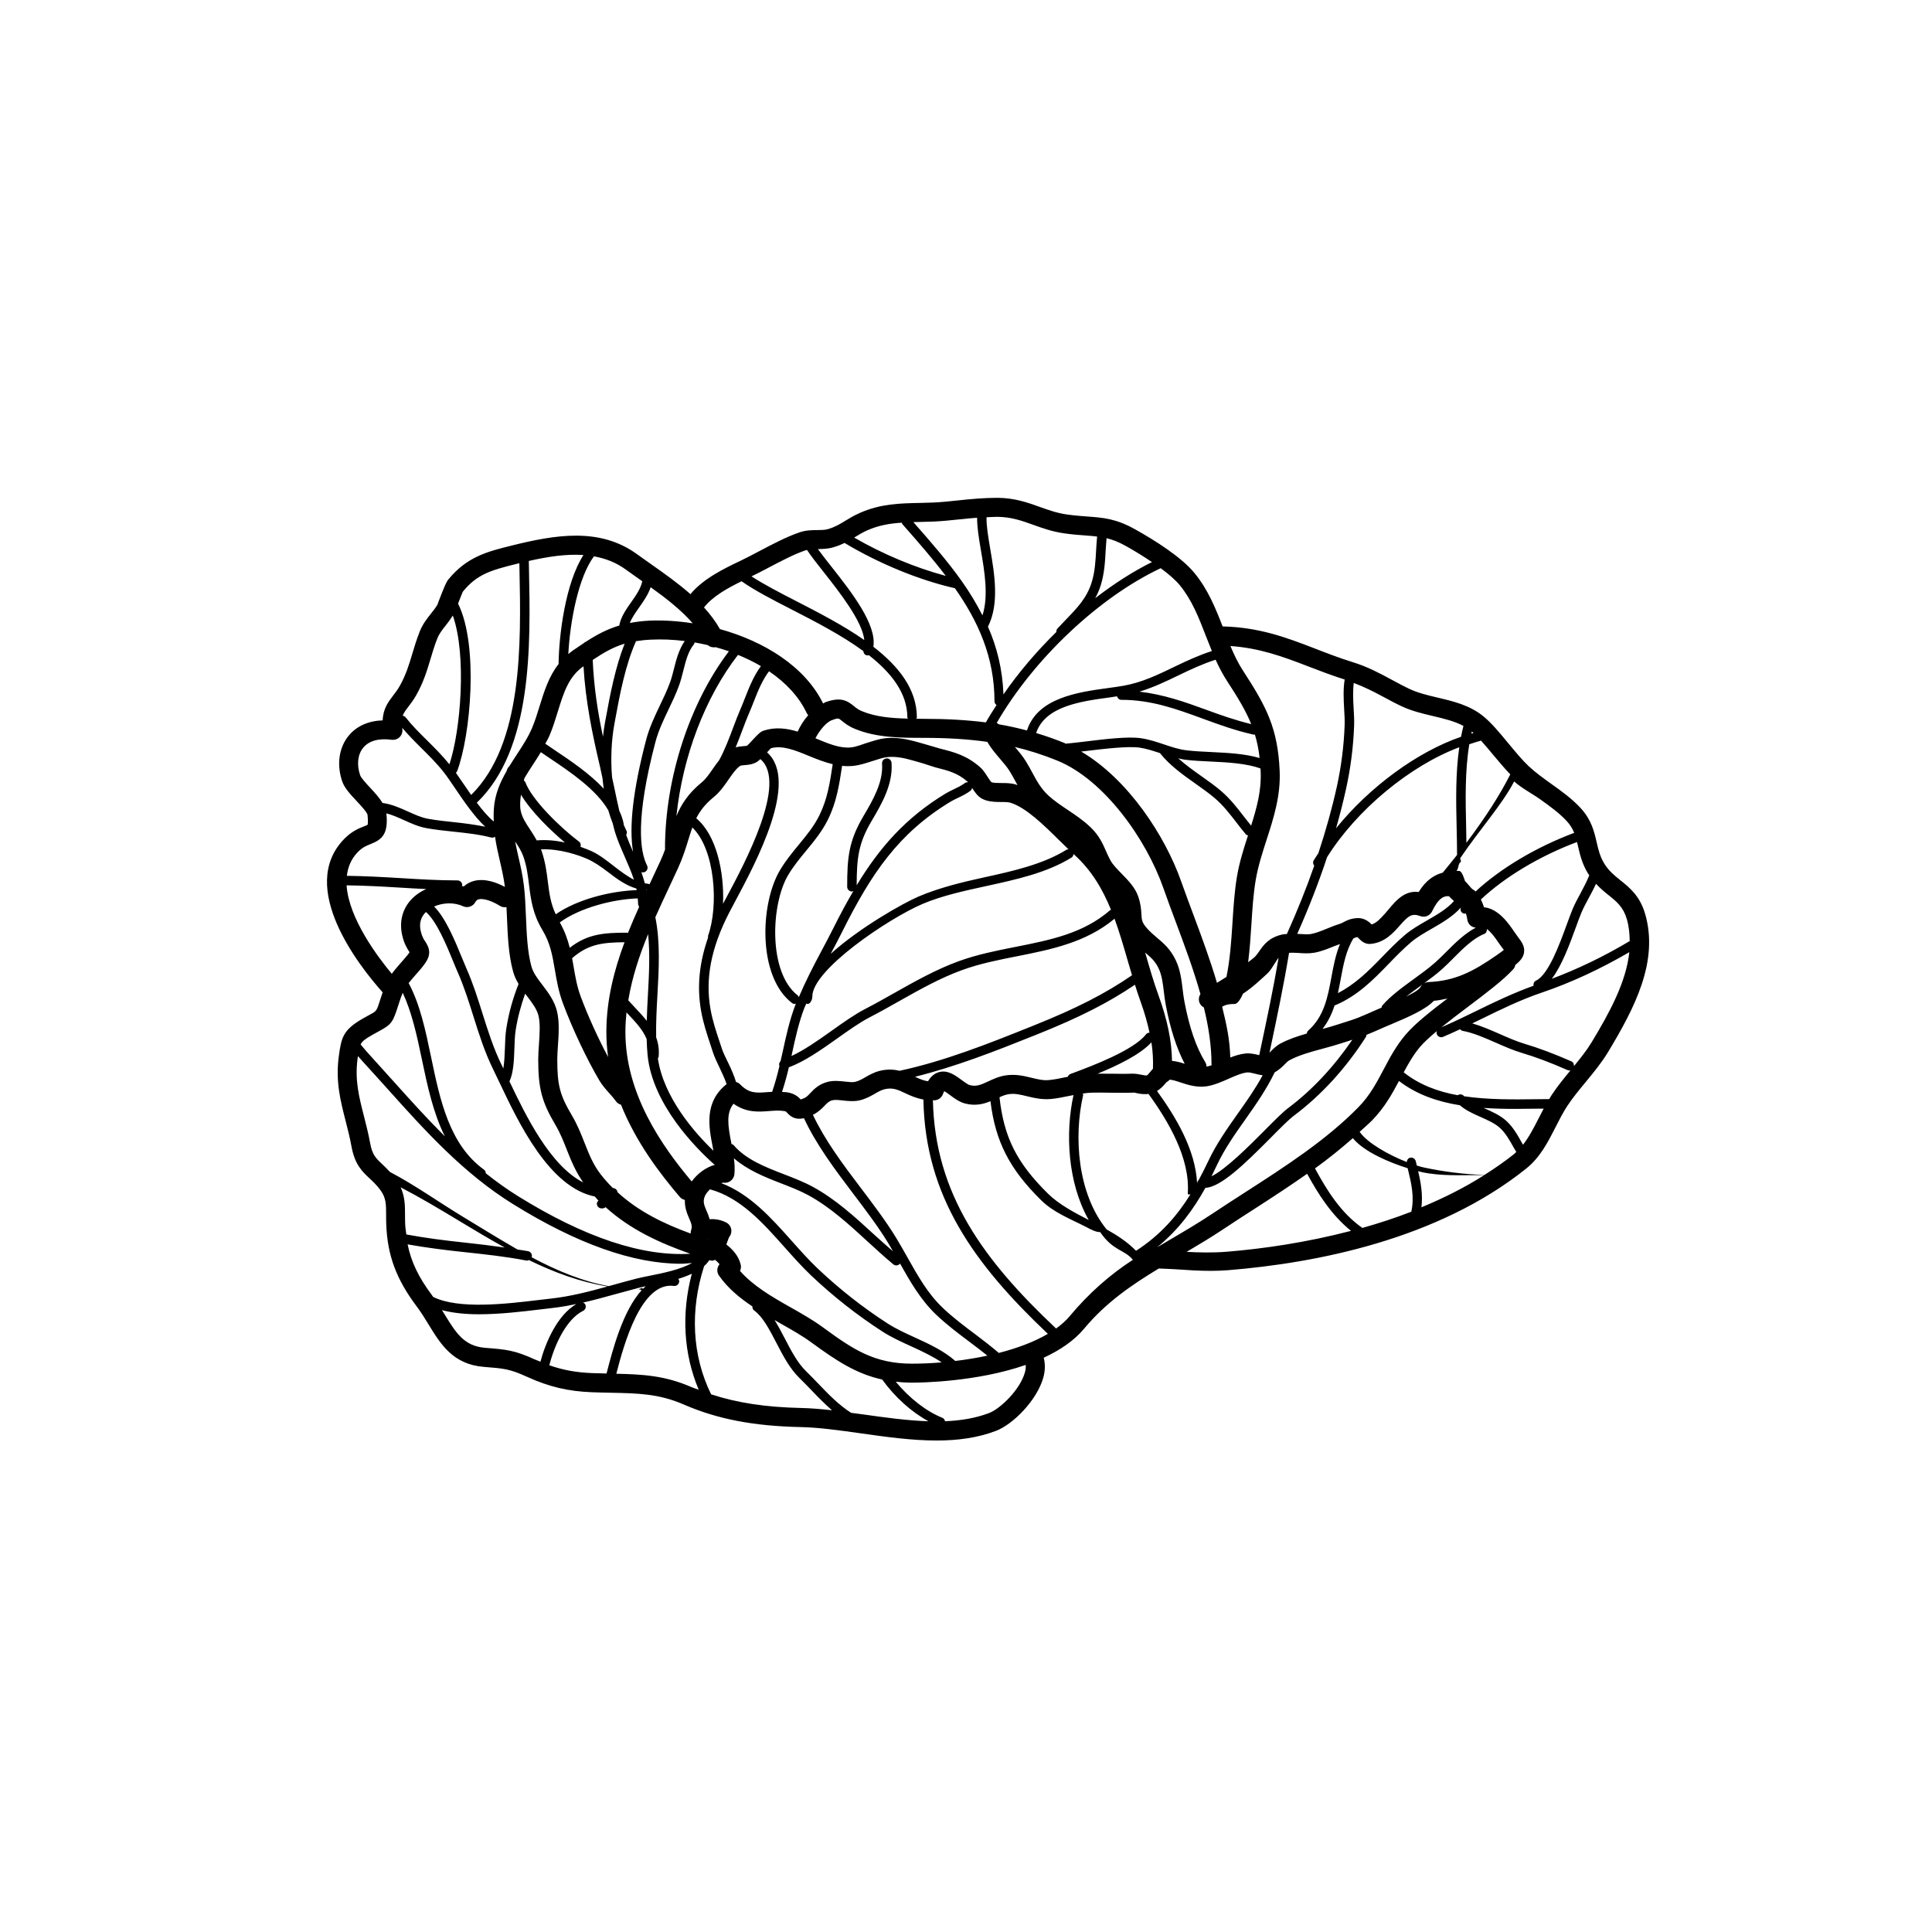 <?xml version="1.0" encoding="UTF-8"?>
<!-- The Best Svg Icon site in the world: iconSvg.co, Visit us! https://iconsvg.co -->
<svg fill="#000000" width="800px" height="800px" version="1.1" viewBox="144 144 512 512" xmlns="http://www.w3.org/2000/svg">
 <path d="m579.98 386.2c-1.379-4.766-4.125-6.973-6.551-8.914-1.586-1.273-3.09-2.481-4.281-4.43-1.148-1.875-1.57-3.719-2.023-5.68-0.641-2.781-1.371-5.93-4.246-9.035-2.316-2.504-5.098-4.5-7.789-6.418-2.16-1.551-4.203-3.012-5.996-4.699-1.703-1.605-3.562-3.859-5.359-6.031-2.332-2.82-4.535-5.481-6.691-7.219-3.602-2.902-7.875-3.91-12-4.887-2.68-0.637-5.211-1.23-7.508-2.309-1.578-0.742-3.102-1.57-4.644-2.402-3.16-1.703-6.43-3.465-10.277-4.656-3.637-1.129-6.973-2.414-10.191-3.668-7.535-2.918-14.742-5.613-24.418-5.844-1.875-4.832-3.871-9.777-7.465-14.156-3.477-4.238-10.445-8.621-15.672-11.547-5.109-2.867-8.457-3.113-12.695-3.426-1.566-0.117-3.301-0.242-5.359-0.527-2.672-0.371-4.887-1.164-7.234-2.004-3.25-1.164-6.609-2.371-11.176-2.422-3.68 0.004-7.184 0.328-10.543 0.691-2.309 0.246-4.566 0.488-6.793 0.57-1.16 0.047-2.281 0.07-3.367 0.098-5.297 0.109-10.293 0.215-15.789 2.625-1.531 0.672-2.734 1.395-3.906 2.109-1.461 0.891-2.719 1.656-4.586 2.203-0.828 0.242-1.809 0.246-2.848 0.258-1.406 0.012-2.996 0.023-4.644 0.586-3.496 1.188-7.203 3.148-10.793 5.039-1.676 0.887-3.289 1.738-4.766 2.445-4.504 2.144-9.934 4.746-13.395 8.906-3.301-2.91-6.969-5.5-10.414-7.926-1.273-0.898-2.519-1.773-3.699-2.629-9.945-7.269-21.875-5.141-33.242-2.324-6.375 1.578-11.875 2.938-16.844 9.043-0.441 0.543-0.918 1.512-2.656 6.066l-0.168 0.516c-0.5 0.867-1.102 1.613-1.707 2.371-1.047 1.32-2.238 2.816-3.031 4.836-0.805 2.039-1.379 3.949-1.945 5.824-0.852 2.863-1.664 5.562-3.301 8.496-0.578 1.031-1.199 1.832-1.762 2.574-1.324 1.734-2.68 3.512-2.793 6.606-3.777 0.117-6.918 1.512-9.012 4.062-2.586 3.133-3.223 7.656-1.719 12.09 0.609 1.785 2.176 3.461 3.836 5.234 1.027 1.102 2.75 2.941 2.883 3.656 0.227 2.07 0.004 2.621 0.023 2.621-0.133 0.105-0.629 0.301-0.992 0.441-1.258 0.488-3.168 1.23-5.18 3.281-12.637 12.887 4.137 33.961 10.156 40.691-0.195 0.551-0.395 1.152-0.609 1.828-0.988 3.113-0.988 3.113-2.625 3.996-0.539 0.293-1.195 0.645-1.996 1.102-5.219 3.012-5.719 4.934-6.394 10.031-0.883 6.625 0.418 11.688 1.789 17.051 0.555 2.176 1.137 4.434 1.594 6.918 0.863 4.727 2.863 6.602 4.793 8.398 0.91 0.852 1.855 1.734 2.82 3.039 1.543 2.066 1.543 3.789 1.543 6.637 0 0.805 0 1.656 0.039 2.57 0.324 8.176 2.66 14.453 8.07 21.668 1.195 1.594 2.203 3.238 3.164 4.816 3.176 5.184 6.457 10.543 14.605 11.195 5.406 0.434 6.856 0.543 11.441 2.625 5.863 2.66 10.832 3.848 17.164 4.098 1.809 0.07 3.516 0.105 5.16 0.137 7.074 0.141 12.664 0.262 19.18 3.094 8.922 3.883 18.5 5.738 31.066 6.004 4.871 0.105 10.223 0.863 15.891 1.656 6.688 0.945 13.496 1.906 20.078 1.906 5.481 0 10.809-0.664 15.77-2.562 4.551-1.738 10.883-8.148 12.539-14.133 0.527-1.898 0.52-3.656 0.102-5.246 4.231-1.961 8.035-4.473 10.77-7.766 5.684-6.828 12.473-11.488 19.734-15.879 1.512 0.074 3.012 0.105 4.527 0.211 2.992 0.207 6.055 0.414 9.18 0.414 1.551 0 3.113-0.055 4.691-0.18 23.051-1.867 55.461-8.066 78.992-26.953 3.684-2.953 5.758-7.031 7.769-10.988 1.02-2.004 1.98-3.898 3.133-5.637 1.438-2.172 3.082-4.16 4.828-6.273 2.07-2.504 4.207-5.094 5.965-8 6.957-11.57 13.461-23.91 9.801-36.566zm-9.703-4.988c2.191 1.762 3.918 3.152 4.856 6.383 0.555 1.918 0.734 3.859 0.754 5.801-6.836 4.074-13.758 7.406-20.645 9.992 2.625-3.414 4.656-8.938 6.379-13.648 0.562-1.543 1.062-2.91 1.5-3.949 0.516-1.215 1.211-2.504 1.945-3.871 0.66-1.219 1.324-2.453 1.895-3.699 1.109 1.191 2.254 2.148 3.316 2.992zm-5.102-5.258c-0.609 1.566-1.465 3.184-2.316 4.769-0.766 1.422-1.492 2.762-2.055 4.086-0.449 1.074-0.969 2.484-1.547 4.07-1.961 5.371-4.926 13.492-8.223 15.012-0.523 0.242-0.715 0.797-0.629 1.34-5.289 1.91-10.211 4.246-14.938 6.57-3.082 1.512-6.266 3.055-9.465 4.43 2.152-1.742 4.555-3.559 6.934-5.352 4.828-3.637 9.383-7.07 12.086-10.02 0.309-0.328 0.465-0.73 0.559-1.137 1.273-1.031 2.102-1.996 2.301-3.266 0.262-1.672-0.664-2.906-1.562-4.086-0.312-0.402-0.676-0.918-1.074-1.5-1.211-1.793-4.051-6.082-7.969-6.434-0.223-0.684-0.508-1.395-0.832-2.066 6.383-5.984 15.527-11.48 25.473-15.227 0.098 0.383 0.191 0.762 0.289 1.176 0.5 2.16 1.062 4.606 2.637 7.176 0.113 0.164 0.227 0.289 0.332 0.457zm-54.48 51.422c-1.891 3.578-3.672 6.953-6.672 10.016-8.539 8.734-19.453 15.766-30 22.555-2.922 1.879-5.824 3.75-8.66 5.644-3.789 2.527-7.684 4.812-11.453 7.023-1.094 0.645-2.18 1.281-3.258 1.926 5.727-4.66 9.672-10.121 12.781-15.738 4.047-0.23 10.051-5.945 17.371-13.332 2.539-2.57 4.734-4.781 6.086-5.793 7.332-5.512 13.77-12.555 19.133-20.945 0.098-0.145 0.059-0.316 0.086-0.48 1.203-0.488 2.848-1.18 4.59-1.969 0.488-0.215 1.145-0.492 1.898-0.805 4.973-2.082 9.305-4.031 11.383-6.258 1.301-0.102 2.43-0.371 3.606-0.598-4.398 3.336-8.641 6.68-11.082 9.566-2.504 2.938-4.188 6.117-5.809 9.188zm6.352 26.215 0.031 0.133c0.934 3.812 1.797 7.422 0.938 11.391-4.293 1.668-8.625 3.074-12.969 4.297-5.742-3.981-9.508-10.133-12.555-15.77 3.492-2.516 6.82-5.203 10.02-8.02 3 3.656 9.711 6.453 14.535 7.969zm2.773 0.789c0.383 0.098 0.816 0.211 1.129 0.277 5.008 1.059 10.395 0.754 15.688 0.754h0.719c-5.289 3.371-10.906 6.152-16.66 8.539 0.395-3.387-0.148-6.535-0.875-9.57zm-111.12 48.16c-2-1.691-4.082-3.32-6.152-4.871-2.988-2.238-6.082-4.555-8.805-7.168-3.883-3.715-6.484-8.34-9.238-13.238-0.996-1.777-2-3.559-3.066-5.305-2.731-4.453-6.098-8.891-9.344-13.176-4.711-6.207-9.5-12.625-12.664-19.34 1.367-0.691 2.301-1.578 3.012-2.332 0.812-0.855 1.238-1.281 2.125-1.523 0.711-0.18 1.723-0.074 2.797 0.051 1.301 0.141 2.793 0.312 4.297-0.004 1.707-0.367 3.023-1.125 4.18-1.785 0.902-0.52 1.676-0.961 2.527-1.176 2.188-0.551 3.613 0.125 5.582 1.062 1.316 0.629 2.883 1.309 4.762 1.652 0.457 25.629 13.438 43.605 32.984 62.094-3.625 2.133-8.125 3.809-12.996 5.059zm-46.688-6.836c-2.684-1.965-5.75-3.691-8.711-5.367-4.852-2.734-9.758-5.621-13.191-9.531 0.23-0.5 0.336-1.062 0.195-1.641-0.578-2.367-2.117-4.031-3.809-5.359 0.086-0.238 0.168-0.465 0.238-0.676 0.203-0.578 0.387-1.133 0.625-1.461 0.43-0.598 0.574-1.367 0.387-2.082-0.18-0.719-0.672-1.324-1.34-1.641-1.438-0.699-2.926-0.961-4.348-0.836-0.223-0.84-0.539-1.586-0.82-2.238-0.645-1.512-0.969-2.359-0.543-3.633 0.238-0.719 0.812-1.422 1.465-2.055 8.066 2.207 14.016 8.887 19.766 15.352 2.254 2.527 4.578 5.144 6.988 7.438 5.875 5.566 12.27 10.602 19.004 14.938 2.289 1.477 4.996 2.711 7.617 3.906 2.805 1.281 5.644 2.621 8.02 4.227-2.684 0.227-5.332 0.344-7.848 0.344-9.977-0.012-15.508-3.684-23.695-9.684zm-89.742-41.73c-9.203-6.672-11.652-18.438-14.02-29.816-1.496-7.203-2.941-13.992-5.953-19.633 0.516-0.656 1.148-1.387 2.023-2.387l0.516-0.578c2.785-3.18 3.883-4.996 1.895-7.992-0.43-0.641-0.91-1.371-1.25-2.891-0.441-2.016 0.059-3.68 1.391-4.992 2.832 2.434 5.441 8.742 7.211 13.062 0.449 1.102 0.855 2.102 1.223 2.926 1.664 3.75 2.922 7.754 4.141 11.629 1.473 4.68 2.992 9.516 5.266 14.125 0.516 1.043 1.066 2.215 1.672 3.481 5.074 10.699 13.18 27.746 25.258 30.184 0.324 0.348 0.625 0.75 0.953 1.094-0.18 0.191-0.383 0.367-0.414 0.656-0.074 0.691 0.422 1.316 1.113 1.387 0.074 0.012 0.152 0.016 0.223 0.016 0.473 0 0.766-0.172 0.973-0.332 6.551 5.93 14.281 9.465 22.453 12.344-12.688 0.77-28.008-4.301-45.695-15.285-2.984-1.855-5.801-3.891-8.508-6.039-0.016-0.379-0.152-0.727-0.469-0.957zm26.316-133.37c0.016-0.016 0.035-0.023 0.051-0.035 0.535 9.246 2.281 17.738 4.422 26.828 0.223 0.945 0.414 1.906 0.613 2.856 0.082 0.922 0.207 1.84 0.336 2.762-3.742-3.988-8.734-7.371-12.871-10.137-0.953-0.637-1.797-1.215-2.625-1.785 0.398-0.75 0.832-1.477 1.16-2.273 0.855-2.047 1.516-4.16 2.156-6.254 1.535-4.961 2.856-9.246 6.758-11.961zm90.176 18.934c6.328 0 11.809 0.344 16.883 1.062 0.898 1.582 2.117 3.027 3.32 4.43 1.008 1.176 1.953 2.281 2.644 3.394 0.57 0.922 1.062 1.832 1.551 2.742 0.16 0.301 0.332 0.605 0.5 0.906-0.156-0.055-0.312-0.133-0.465-0.176-1.27-0.383-2.578-0.387-3.84-0.387-1.043-0.004-2.215-0.016-2.625-0.238-0.223-0.188-0.695-0.922-1.008-1.402-0.578-0.898-1.18-1.844-1.953-2.527-3.551-3.129-6.84-4.004-10.652-4.961l-3.43-1.004c-2.914-0.809-5.926-1.84-9.371-1.84h-0.023c-2.805 0-4.883 0.836-6.711 1.387-1.316 0.402-2.559 0.984-4.07 1.148-2.867 0.301-5.91-0.969-9.16-2.316-0.086-0.035-0.172-0.07-0.25-0.105 1.027-2.012 2.836-4.246 4.336-4.793 1.699-0.625 1.727-0.59 2.648 0.156 0.734 0.598 1.75 1.422 3.402 2.109 5.695 2.371 11.938 2.414 18.273 2.414zm80.461-15c2.856 4.383 4.934 7.812 6.363 11.359-4.211-1.023-8.188-2.422-12.02-3.836-5.516-2.019-11.219-4.031-17.598-4.769 3.734-1.125 7.168-2.781 10.516-4.398 3.098-1.5 6.309-2.992 9.668-4.062 0.883 1.949 1.871 3.867 3.07 5.707zm-29.203 3.988c0.164 0.52 0.562 0.934 1.125 0.934 7.984 0 14.582 2.414 21.559 4.973 4.246 1.559 8.637 3.164 13.438 4.231 0.09 0.02 0.188 0.031 0.273 0.031 0.055 0 0.09-0.047 0.141-0.051 0.586 1.926 1.004 3.949 1.258 6.242-3.824-1.129-8.277-1.371-12.645-1.578-2.492-0.117-4.84-0.227-6.969-0.504-1.867-0.242-3.75-0.871-5.738-1.535-1.965-0.656-3.996-1.328-6.082-1.633-3.422-0.516-9.5 0.23-14.871 0.883-1.867 0.227-3.637 0.434-5.074 0.559-0.133-0.055-0.25-0.141-0.383-0.195-2.492-1.012-4.961-1.875-7.465-2.625 2.367-7.07 11.73-8.383 19.312-9.41 0.762-0.102 1.414-0.211 2.121-0.32zm38.07 19.938c0.227 4.996-1.027 9.598-2.527 14.34-0.645-0.785-1.285-1.586-1.914-2.41-1.785-2.316-3.629-4.711-6.066-6.793-1.652-1.406-3.512-2.727-5.316-3.996-2.066-1.461-4.152-2.973-6.027-4.648 0.543 0.117 1.082 0.277 1.637 0.348 2.227 0.293 4.629 0.398 7.176 0.52 4.606 0.215 9.281 0.504 12.977 1.812 0.016 0.293 0.051 0.543 0.062 0.828zm17.598 22.695c7.824-12.535 21.996-24.254 35.035-29.129-1.008 6.988-0.863 14.309-0.695 21.469 0.055 2.379 0.102 4.727 0.109 7.062-1.211 1.535-2.469 3.098-3.789 4.695-2.16 0.578-4.418 1.926-6.383 5.133-4.293-0.586-6.848 3.371-8.777 5.551-1.406 1.582-2.422 2.656-3.684 3.043-0.66-0.66-1.82-1.676-3.566-1.688-1.969 0.066-3.031 0.629-3.883 1.082-0.324 0.172-0.66 0.359-1.152 0.508-1.023 0.309-2.106 0.742-3.219 1.199-1.449 0.59-2.949 1.203-4.273 1.438-0.789 0.133-1.949 0.07-3.078-0.012-0.18-0.012-0.367-0.012-0.551-0.023 3.078-6.922 5.715-13.676 7.906-20.328zm44.875 26.023c-6.289 4.363-11.023 6.785-18.012 7.07-0.453 0.02-0.875 0.16-1.238 0.387 1.664-1.211 3.324-2.449 4.785-3.754 1.031-0.922 2.062-1.949 3.102-2.996 2.543-2.555 5.18-5.195 8.141-6.394 0.535-0.215 0.75-0.762 0.695-1.309 1.258 0.938 2.516 2.777 3.043 3.562 0.457 0.68 0.883 1.234 1.246 1.707 0.074 0.102 0.152 0.191 0.215 0.277-0.43 0.355-1.09 0.836-1.977 1.449zm-79.32 60.348c-0.457-8.941-5.688-17.598-10.617-24.398 0.871-0.57 1.594-1.254 2.125-1.906 0.105-0.133 0.238-0.281 0.367-0.43 0.316-0.152 0.586-0.367 0.816-0.641 0.594-0.07 1.844 0.344 2.867 0.684 1.953 0.645 4.383 1.438 6.992 1.039 2.035-0.328 3.953-1.176 5.809-1.996 1.777-0.781 3.457-1.527 4.941-1.684 0.5-0.055 1.445 0.188 2.211 0.383 0.637 0.156 1.254 0.309 1.859 0.383-1.898 3.523-4.246 6.84-6.539 10.082-2.805 3.965-5.703 8.066-7.82 12.551-0.812 1.723-1.684 3.449-2.609 5.164-0.109 0.141-0.273 0.25-0.316 0.438-0.012 0.047 0.023 0.082 0.016 0.121-0.031 0.078-0.062 0.141-0.102 0.211zm-78.848-29.758c-1.5-0.367-3.223-0.488-5.262 0.016-1.523 0.383-2.734 1.078-3.805 1.691-0.961 0.551-1.793 1.027-2.731 1.223-0.695 0.156-1.656 0.039-2.68-0.074-1.43-0.156-3.043-0.336-4.664 0.098-2.301 0.621-3.562 1.953-4.484 2.926-0.613 0.648-1.059 1.125-1.738 1.41-0.371 0.156-0.641 0.25-0.832 0.312-0.562-0.625-1.566-1.578-3.543-1.895-0.492-0.082-0.941-0.07-1.41-0.102 0.695-2.16 1.309-4.332 1.812-6.543 4.039-1.457 8.422-4.516 12.691-7.547 3.102-2.207 6.035-4.297 8.707-5.68 2.621-1.355 5.203-2.812 7.793-4.273 5.375-3.031 10.938-6.168 16.742-8.266 4.711-1.715 9.758-2.711 14.637-3.672 8.957-1.777 18.207-3.641 25.738-9.926 1.289 3.523 2.363 7.203 3.449 10.965 0.383 1.324 0.781 2.672 1.18 4.016-6.961 4.801-14.711 8.777-25.859 13.238l-0.957 0.387c-11.266 4.523-22.898 9.137-34.785 11.695zm-44.539 19.402c-0.02-0.098-0.035-0.188-0.055-0.281-0.906-4.641-1.391-7.875 0.59-10.395 3.387 2.414 6.648 2.16 9.367 1.949 1.414-0.109 2.75-0.223 4.098 0.004 0.398 0.066 0.418 0.086 0.73 0.434 1.246 1.41 2.594 1.863 4.469 1.449 3.273 7.023 8.203 13.598 13.027 19.965 3.215 4.242 6.539 8.625 9.211 12.973 0.469 0.766 0.902 1.559 1.355 2.336-1.719-1.496-3.441-3.012-5.094-4.523-4.973-4.566-10.113-9.289-16.188-12.586-2.359-1.281-5.023-2.309-7.598-3.305-4.953-1.914-10.078-3.894-13.367-7.738-0.145-0.168-0.355-0.207-0.547-0.281zm-54.105-39.078c1.301 1.707 2.527 3.32 2.961 5.094 0.492 2.035 0.301 4.84 0.117 7.551-0.102 1.414-0.191 2.793-0.191 4.027 0 7.664 0.938 11.227 4.551 17.336 1.305 2.211 2.156 4.375 3.055 6.664 1.109 2.82 2.301 5.719 4.312 8.586-8.762-4.434-15.234-17.707-19.539-26.766 1.078-2.371 1.199-5.598 1.305-8.734 0.059-1.742 0.109-3.387 0.328-4.777 0.543-3.535 1.449-6.731 2.519-9.75 0.199 0.258 0.391 0.52 0.582 0.77zm22.652 50.738c-1.117-1.117-2.191-2.309-3.203-3.606-2.019-2.606-3.109-5.367-4.262-8.297-0.934-2.371-1.895-4.828-3.406-7.379-3.164-5.356-3.848-7.981-3.848-14.781 0-1.129 0.09-2.383 0.176-3.68 0.203-2.953 0.43-6.293-0.246-9.09-0.676-2.797-2.367-5.008-3.856-6.957-1.258-1.648-2.445-3.203-2.918-4.902-1.074-3.875-1.266-8.625-1.457-13.219-0.117-2.84-0.23-5.637-0.539-8.211-0.332-2.797-0.91-5.281-1.465-7.68-0.316-1.352-0.598-2.68-0.855-4.031 0.863 1.305 1.672 2.559 2.156 3.93 0.906 2.562 1.199 4.957 1.512 7.496 0.469 3.809 0.953 7.742 3.562 12.051 2.09 3.461 2.648 6.746 3.293 10.543 0.48 2.828 0.973 5.742 2.156 8.918 2.504 6.715 6.289 14.73 9.645 20.414 0.742 1.254 1.719 2.352 2.664 3.414 0.625 0.699 1.246 1.387 1.738 2.098 0.328 0.48 0.812 0.742 1.324 0.906 3.988 9.969 10.348 18.293 15.625 24.477 0.348 0.414 0.816 0.629 1.301 0.75-0.082 1.996 0.586 3.602 1.125 4.856 0.625 1.449 0.883 2.137 0.535 3.144-0.105 0.301-0.137 0.605-0.125 0.906-7.141-2.613-13.828-5.848-19.418-10.984 0-0.02 0.016-0.035 0.016-0.055-0.094-0.621-0.641-0.992-1.23-1.031zm9.309-51.352c-0.133 2.328-0.25 4.695-0.316 7.059-0.961-1.23-2.039-2.387-3.117-3.523-0.621-0.648-1.211-1.281-1.777-1.918 0.996-6.051 2.922-11.875 5.254-17.547 0.523 5.195 0.254 10.637-0.043 15.93zm-2.621-24.137c-0.016 0.324 0.102 0.676 0.293 0.961-1.031 2.297-2.047 4.613-2.984 6.969-0.09-0.02-0.152-0.105-0.25-0.105-6.098 0-10.461 0.336-15.156 4-0.543-2.191-1.34-4.422-2.641-6.723 5.262-3.84 13.965-6.137 20.641-6.363 0.035 0.422 0.121 0.859 0.098 1.262zm-3.586 10.359c-2.754 7.406-4.746 15.133-4.812 23.473-0.016 2.379 0.152 4.695 0.465 6.953-2.637-4.949-5.32-10.816-7.234-15.957-1.02-2.727-1.449-5.285-1.91-7.996-0.125-0.734-0.262-1.492-0.402-2.238 4.137-3.629 7.848-4.199 13.895-4.234zm5.848-13.695c-0.012-0.066-0.035-0.125-0.047-0.191 0.055 0 0.098-0.02 0.145-0.023-0.031 0.074-0.059 0.152-0.098 0.215zm-2.617-0.117c-6.816 0.227-15.668 2.387-21.461 6.402-1.316-2.793-1.703-5.461-2.074-8.48-0.332-2.691-0.676-5.481-1.762-8.559-0.02-0.066-0.055-0.105-0.082-0.172 5.09-0.207 10.098 1.582 12.312 2.562 1.734 0.766 3.547 1.977 5.465 3.465 2.41 1.875 4.871 3.617 7.492 4.352 0.027 0.141 0.078 0.285 0.109 0.43zm-26.492-13.18c-0.543-0.984-1.133-1.914-1.723-2.812-1.176-1.773-2.195-3.305-2.539-5.109-0.238-1.234-0.133-2.715 0.086-4.188 2.676 4.488 7.898 9.531 11.629 12.66-2.309-0.504-4.867-0.773-7.453-0.551zm41.062 90.391c-7.812-9.297-17.688-23.23-17.566-39.887 0.012-1.656 0.117-3.293 0.289-4.922 0.141 0.152 0.281 0.312 0.422 0.465 2.004 2.117 3.926 4.16 4.922 6.613 0.035 1.426 0.109 2.848 0.246 4.258 1.289 13.07 12.762 24.59 17.633 28.938 0.074 0.066 0.172 0.055 0.25 0.102-2.453 0.656-4.715 2.394-6.195 4.434zm5.551-9.242c0.074 0.371 0.137 0.734 0.207 1.102-5.039-4.832-13.215-14.156-14.727-24.5 0.074-0.141 0.195-0.25 0.211-0.422 0.176-1.93-0.109-3.606-0.66-5.133-0.074-3.727 0.125-7.547 0.336-11.273 0.387-6.805 0.781-13.844-0.535-20.477-0.004-0.02-0.023-0.031-0.031-0.051 1.164-2.613 2.371-5.211 3.578-7.777 0.828-1.754 1.641-3.496 2.445-5.246 1.273-2.785 2.051-5.297 2.731-7.508 0.359-1.168 0.695-2.254 1.066-3.281 6.055 5.801 7.008 20.766 4.16 28.723-0.051 0.137 0.02 0.273 0.02 0.414-2.387 6.832-2.984 13.18-1.848 19.531 0.574 3.203 1.516 6.051 2.516 9.035l0.59 1.82c0.371 1.152 1.062 2.66 1.789 4.152 0.664 1.367 1.391 2.973 1.859 4.328-5.984 4.738-4.738 11.285-3.707 16.562zm0.281-92.617c1.648-1.344 2.871-3.117 3.953-4.684 0.996-1.441 1.934-2.805 2.961-3.527 0.25-0.176 0.574-0.215 1.305-0.273 0.883-0.066 2.086-0.145 3.285-0.875 0.266-0.16 0.559-0.43 0.863-0.711 7.324 6.16-4.082 27.469-8.957 36.586-0.336 0.637-0.645 1.211-0.934 1.75 0.344-8.473-1.762-18.223-7.098-22.656 0.984-1.941 2.328-3.738 4.621-5.609zm25.281-10.891c2.035 0.84 4.117 1.652 6.258 2.168l-0.02 0.133c-0.742 4.875-1.379 9.09-3.508 13.41-1.406 2.867-3.356 5.231-5.414 7.734-1.719 2.086-3.496 4.242-5.012 6.781-5.309 8.879-6 28.199 3.164 35.23 0.23 0.172 0.5 0.258 0.77 0.258 0.105 0 0.18-0.109 0.289-0.137-0.023 0.059-0.059 0.117-0.086 0.18-1.602 4.121-2.551 8.504-3.465 12.746-0.172 0.781-0.367 1.578-0.543 2.367-0.289 0.316-0.469 0.711-0.336 1.148 0.012 0.035 0.039 0.051 0.055 0.082-0.539 2.352-1.184 4.656-1.949 6.902-0.418 0.023-0.863 0.035-1.258 0.07-2.922 0.238-4.856 0.387-7.246-2.082-0.301-0.312-0.676-0.488-1.062-0.609-0.492-1.629-1.273-3.438-2.082-5.082-0.691-1.41-1.34-2.746-1.664-3.727l-0.59-1.785c-0.969-2.891-1.879-5.629-2.418-8.652-1.449-8.09 0.117-16.238 4.934-25.617 0.402-0.789 0.934-1.785 1.547-2.922 5.57-10.414 17.094-31.957 8.496-39.559 0.383-0.418 0.762-0.848 1.039-1.109 3.086-0.824 6.496 0.578 10.102 2.07zm-1.215 66.672c0.141-0.363 0.336-0.727 0.488-1.09 0.109 0.059 0.215 0.133 0.324 0.133h0.023c0.695 0 1.25-1.219 1.234-1.91-0.141-7.094 20.184-20.746 29.16-24.582 5.168-2.207 11.16-3.5 16.949-4.762 7.863-1.719 15.992-3.477 22.57-7.543 0.359-0.223 0.504-0.578 0.535-0.961 0.02 0.02 0.047 0.047 0.066 0.066 4.699 4.191 7.637 9.238 9.879 14.742-0.07 0.039-0.152 0.02-0.215 0.074-7.113 6.188-15.84 7.91-25.078 9.742-4.973 0.984-10.117 2-15.008 3.773-6 2.176-11.652 5.359-17.121 8.445-2.559 1.445-5.117 2.887-7.715 4.231-2.832 1.461-5.836 3.598-9.012 5.859-3.566 2.539-7.215 5.094-10.539 6.613 0.035-0.152 0.074-0.309 0.105-0.457 0.895-4.152 1.82-8.434 3.352-12.375zm67.387-44.449c0.902 0.898 1.758 1.727 2.586 2.516-0.188 0.02-0.379-0.012-0.543 0.102-6.211 3.844-14.125 5.644-21.785 7.309-5.906 1.289-12.004 2.777-17.402 5.078-4.039 1.723-15.594 8.219-23.312 15.203 1.043-1.953 2.086-3.91 3.066-5.883 7.75-15.496 14.93-26.105 28.719-34.457 0.598-0.363 1.258-0.676 1.926-0.992 1.113-0.527 2.266-1.082 3.336-1.895 0.246-0.191 0.379-0.469 0.434-0.746 0.715 1.098 1.461 2.207 2.57 2.82 2.539 1.406 5.945 0.613 7.559 1.094 4.125 1.23 8.965 6.012 12.848 9.852zm-24.934-15.031c-0.863 0.656-1.895 1.152-2.891 1.621-0.75 0.359-1.48 0.715-2.152 1.117-10.586 6.402-17.527 14.328-23.582 24.324 0.016-7.195 0.434-11.078 3.93-17.004 2.684-4.551 5.723-9.707 5.305-15.445-0.051-0.691-0.695-1.281-1.352-1.16-0.695 0.051-1.215 0.656-1.164 1.352 0.367 4.953-2.465 9.754-4.957 13.98-3.859 6.539-4.281 10.914-4.281 18.672 0 0.695 0.562 1.258 1.258 1.258 0.156 0 0.262-0.109 0.402-0.168-1.785 3.043-3.508 6.242-5.223 9.684-1.082 2.172-2.231 4.324-3.379 6.473-2.074 3.891-4.144 7.914-5.879 12.016-0.082-0.156-0.109-0.336-0.262-0.453-7.898-6.062-7.168-24.199-2.539-31.945 1.414-2.371 3.133-4.453 4.797-6.469 2.066-2.504 4.203-5.094 5.738-8.223 2.293-4.676 2.957-9.062 3.734-14.148l0.012-0.066c0.945 0.098 1.906 0.109 2.883 0.012 1.98-0.211 3.578-0.797 4.992-1.23 1.699-0.508 3.176-1.168 5.242-1.168h0.02c2.769 0 5.215 0.875 8.035 1.652l3.535 1.133c3.438 0.867 5.914 1.484 8.551 3.812 0.031 0.023 0.082 0.105 0.109 0.141-0.297-0.031-0.617 0.035-0.883 0.234zm51.309 56.09c-1.238-3.414-2.293-7.059-3.309-10.59-0.055-0.203-0.117-0.398-0.176-0.598 1.535 1.305 2.656 2.266 3.578 4.211 0.848 1.777 1.102 3.926 1.379 6.195 0.137 1.145 0.277 2.273 0.484 3.375 1.215 6.465 2.856 11.48 5.027 15.688-1.102-0.363-2.223-0.684-3.352-0.77-0.105-5.41-1.211-10.852-3.633-17.512zm-1.418 19.578c-0.25 0.281-0.484 0.555-0.691 0.812-0.273 0.328-0.73 0.891-0.918 0.969-0.23 0.074-0.883-0.055-1.406-0.168-0.75-0.152-1.613-0.309-2.543-0.293-1.875 0.082-3.758 0.035-5.644 0.012-1.164-0.016-2.324-0.012-3.481-0.004 5.184-2.117 11.324-5.055 14.273-8.309 0.367 2.387 0.492 4.684 0.41 6.981zm36.07-30.707c0.695-0.047 1.523-0.02 2.398 0.035 1.422 0.102 2.883 0.188 4.258-0.059 1.863-0.316 3.699-1.074 5.32-1.738 0.523-0.215 1.012-0.379 1.516-0.562-1.168 2.836-1.734 5.863-2.281 8.828-0.988 5.324-1.918 10.352-6.133 14.102-0.238 0.211-0.348 0.504-0.383 0.789-2.387 0.695-4.766 1.465-6.988 2.648-1.148 0.621-1.965 1.465-2.684 2.207-0.082 0.082-0.141 0.141-0.215 0.223l0.117-0.539c1.848-8.773 3.606-17.07 5.074-25.934zm34.762-9.734c1.223 0.465 2.586-0.105 3.148-1.281 1.715-3.606 3.269-4.133 4.473-3.977 0.324 0.371 0.781 0.805 1.316 1.266-1.699 1.969-4.379 3.566-7.039 5.094-2.102 1.203-4.273 2.453-5.984 3.918-2.223 1.906-4.211 3.949-6.137 5.934-3.562 3.672-7.012 7.098-11.602 9.465 0.277-1.238 0.516-2.488 0.746-3.727 0.727-3.894 1.406-7.578 3.359-10.762 0.363-0.188 0.645-0.312 1.09-0.352 0.09 0.09 0.195 0.195 0.281 0.281 0.613 0.625 1.648 1.707 3.273 1.508 3.684-0.371 5.883-2.863 7.656-4.863 2.234-2.519 3.129-3.34 5.418-2.504zm-53.836 65.898c2.019-4.289 4.852-8.293 7.598-12.168 2.746-3.883 5.543-7.91 7.656-12.309 0.992-0.574 1.832-1.273 2.473-1.941 0.508-0.523 0.988-1.023 1.438-1.27 2.602-1.387 5.602-2.203 8.777-3.059 1.715-0.465 3.445-0.934 5.176-1.5l1.949-0.625c0.273-0.09 0.508-0.18 0.781-0.266-4.898 7.16-10.578 13.281-17.012 18.117-1.496 1.129-3.754 3.406-6.363 6.039-4.016 4.055-10.219 10.23-13.961 12.051 0.504-1.023 1.004-2.047 1.488-3.07zm37.453-39c-1.195 0.48-2.527 0.898-3.906 1.328l-2.016 0.645c-1.199 0.395-2.402 0.715-3.598 1.043 1.508-1.941 2.5-4.055 3.203-6.254 0.07-0.02 0.145-0.016 0.211-0.047 5.965-2.539 10.086-6.793 14.07-10.902 1.883-1.945 3.828-3.949 5.965-5.777 1.531-1.309 3.508-2.445 5.598-3.641 2.812-1.617 5.648-3.316 7.617-5.559-0.156 0.469-0.117 0.977 0.277 1.324 0.238 0.207 0.527 0.309 0.828 0.309 0.082 0 0.133-0.086 0.211-0.102 0.188 0.551 0.332 1.117 0.383 1.578 0.086 0.785 0.527 1.484 1.203 1.895 0.324 0.191 0.68 0.297 1.043 0.332-2.852 1.512-5.309 3.894-7.672 6.266-1.008 1.008-1.996 2-2.992 2.891-1.703 1.523-3.758 3.012-5.742 4.453-3.027 2.195-6.156 4.465-8.375 7.043-0.133 0.156-0.133 0.352-0.176 0.535-0.551 0.23-1.113 0.469-1.5 0.641-1.773 0.812-3.469 1.531-4.633 2zm16.156-8.172c0.352-0.258 0.711-0.523 1.066-0.785-0.348 0.242-0.641 0.559-0.832 0.961-0.402 0.645-1.969 1.562-3.758 2.453 1.145-0.891 2.336-1.766 3.523-2.629zm-42.082 16.414-0.363 1.719c-1.137-0.281-2.387-0.586-3.68-0.438-1.387 0.141-2.707 0.57-3.988 1.066-0.16-4.906-0.953-8.559-2.156-13.461 1.051-0.641 2.125-0.73 3.223-0.73h0.055c0.973 0 1.84-1.844 2.254-2.734 2.504-1.617 4.832-3.875 6.375-5.273 0.938-0.852 1.547-2.047 2.086-2.832 0.352-0.516 0.645-1.059 0.961-1.391-1.402 8.211-3.027 15.867-4.766 24.074zm-7.469-33.141c-0.301 4.746-0.645 9.613-1.578 14.125-0.863 0.539-1.676 1.055-2.516 1.566-1.789-6.055-4.016-12.078-6.231-18.008-1.117-2.992-2.223-5.934-3.231-8.805-4.262-12.141-14.117-27.191-26.531-34.477 0.43-0.051 0.848-0.102 1.293-0.152 4.957-0.594 11.117-1.324 14.203-0.891 1.797 0.266 3.652 0.875 5.453 1.473 0.016 0.023 0.004 0.055 0.02 0.082 2.586 3.223 6.004 5.644 9.316 7.984 1.832 1.301 3.566 2.523 5.133 3.859 2.238 1.91 4 4.195 5.703 6.402 0.836 1.094 1.668 2.172 2.539 3.195 0.145 0.168 0.363 0.188 0.559 0.262-1.125 3.473-2.266 7.047-2.922 10.883-0.676 4.043-0.949 8.344-1.211 12.5zm-46.445-43.219c12.48 5.078 23.598 20.832 28.137 33.766 1.02 2.902 2.125 5.879 3.258 8.906 2.371 6.344 4.777 12.793 6.578 19.219-0.516 0.785-0.574 1.82-0.051 2.676 0.242 0.395 0.59 0.66 0.961 0.867 1.23 5.062 2.023 10.098 2.023 15.035 0 0.098 0.047 0.176 0.055 0.266-0.469 0.176-0.906 0.273-1.352 0.387-0.031-0.387-0.117-0.777-0.332-1.133-2.484-4.07-4.254-9.234-5.578-16.254-0.188-0.988-0.309-2.016-0.434-3.043-0.312-2.574-0.629-5.234-1.828-7.754-1.395-2.953-3.195-4.481-4.934-5.949-0.805-0.684-1.656-1.395-2.519-2.336-1.527-1.664-1.566-2.367-1.652-3.898-0.07-1.211-0.152-2.719-0.871-4.785-0.812-2.336-2.625-4.195-4.383-5.992-1.203-1.234-2.344-2.402-2.953-3.516-0.508-0.934-0.883-1.785-1.234-2.586-0.867-1.965-1.77-4-4.035-6.191-1.891-1.812-4-3.234-6.047-4.602-1.82-1.215-3.535-2.367-5.059-3.754-2.023-1.855-3.094-3.828-4.328-6.117-0.535-0.992-1.078-1.996-1.703-3.004-0.84-1.359-1.891-2.602-2.922-3.805 3.832 0.914 7.504 2.094 11.203 3.598zm-68.773-7.668c-2.871-0.871-5.898-1.273-8.988-0.262-0.871 0.281-1.492 0.918-2.926 2.457-0.578 0.625-1.16 1.285-1.445 1.508-0.152 0.098-0.594 0.125-1.02 0.156-0.578 0.039-1.285 0.105-2.047 0.324 0.621-1.512 1.215-3.078 1.785-4.59 0.605-1.605 1.152-3.078 1.641-4.18 0.504-1.133 0.961-2.309 1.426-3.492 1.09-2.797 2.262-5.629 3.988-7.91 4.363 2.961 7.934 6.676 10.035 11.16 0.09 0.188 0.23 0.324 0.352 0.484-1.18 1.344-2.117 2.859-2.801 4.344zm-13.922-9c-0.449 1.152-0.898 2.293-1.379 3.391-0.504 1.137-1.074 2.656-1.699 4.316-1.074 2.867-2.434 6.465-3.836 8.922-0.559 0.715-1.098 1.445-1.605 2.188-0.012 0.016-0.02 0.031-0.031 0.047-0.02 0.02-0.039 0.051-0.066 0.07-0.023 0.02-0.016 0.051-0.035 0.07-0.934 1.352-1.82 2.613-2.867 3.465-3.613 2.957-5.441 5.906-6.691 8.922 1.637-15.707 7.559-31.414 16.324-42.723 2.109 0.863 4.152 1.848 6.07 2.977-1.859 2.516-3.055 5.469-4.184 8.355zm-21.23 40.039c0 0.047 0.039 0.07 0.047 0.109-0.348 0.953-0.711 1.918-1.18 2.941-0.797 1.738-1.605 3.465-2.422 5.203-0.188 0.395-0.367 0.785-0.551 1.18-0.215-0.137-0.527-0.195-0.883-0.211-0.121-0.004-0.246-0.066-0.367-0.082-0.262-0.988-0.559-1.977-0.922-2.969 0.133 0.051 0.258 0.109 0.398 0.109 0.195 0 0.387-0.047 0.574-0.137 0.621-0.316 0.867-1.074 0.551-1.691-1.926-3.769-3.102-12.496 2.203-32.688 0.801-3.043 2.106-5.773 3.492-8.676 0.973-2.035 1.98-4.141 2.781-6.352 0.453-1.238 0.789-2.578 1.129-3.918 0.672-2.656 1.301-5.164 2.84-7.031 0.109-0.133 0.098-0.301 0.141-0.457 1.176 0.203 2.352 0.434 3.527 0.715 0.562 0.492 1.328 0.68 2.082 0.551 1.176 0.324 2.336 0.68 3.488 1.082-10.457 13.812-16.93 33.645-16.93 52.32zm-10.227-4.797c-0.273-0.508-0.488-1.066-0.73-1.602 0-0.039 0.031-0.07 0.023-0.105-0.211-1.23-0.641-2.402-1.176-3.551-0.457-1.953-0.875-3.918-1.273-5.856-0.207-0.996-0.43-1.988-0.641-2.984-0.43-4.934-0.16-9.891 0.578-13.961l0.215-1.211c1.266-6.953 2.75-14.66 5.543-20.934 1.215-0.195 2.5-0.344 3.969-0.406 2.863-0.141 5.883-0.02 8.953 0.363-1.508 2.172-2.207 4.742-2.836 7.266-0.316 1.258-0.629 2.516-1.055 3.672-0.762 2.09-1.742 4.141-2.691 6.125-1.371 2.875-2.797 5.848-3.652 9.125-3.457 13.164-4.59 23.078-3.457 29.691-0.695-1.578-1.309-3.059-1.832-4.481 0.199-0.367 0.27-0.77 0.062-1.152zm17.562-54.949c-3.856-0.594-7.672-0.848-11.266-0.707-2 0.09-3.754 0.316-5.387 0.629 0.52-1.355 1.465-2.699 2.457-4.106 1.195-1.688 2.41-3.422 3.059-5.375 4.008 2.867 8.066 6.004 11.137 9.559zm-18.035 5.41c-2.445 6.191-3.82 13.332-5.004 19.816l-0.223 1.211c-0.207 1.125-0.367 2.348-0.508 3.621-1.426-6.699-2.422-13.305-2.719-20.34 3.016-2.023 5.504-3.43 8.453-4.309zm-22.203 28.746c0.77 0.527 1.535 1.055 2.414 1.641 5.387 3.602 12.312 8.293 15.473 13.789 0.336 1.188 0.727 2.359 1.176 3.488 0.188 0.715 0.344 1.438 0.551 2.137 0.609 2.035 1.562 4.254 2.57 6.543 0.902 2.047 1.809 4.152 2.492 6.203-1.77-0.898-3.562-2.227-5.32-3.602-1.953-1.523-3.977-3.102-5.996-4-0.707-0.312-1.691-0.715-2.852-1.113 0.145-0.492 0.074-1.027-0.359-1.355-4.691-3.5-12.465-10.949-14.27-15.805-0.07-0.188-0.242-0.281-0.383-0.406 0.059-0.238 0.117-0.453 0.172-0.664 0.676-1.133 1.391-2.258 2.141-3.406 0.738-1.117 1.48-2.269 2.191-3.449zm-9.105 41.066c0.047 0.906 0.09 1.805 0.125 2.727 0.203 4.883 0.406 9.93 1.633 14.363 0.332 1.203 0.852 2.273 1.445 3.273-1.441 3.617-2.59 7.559-3.266 11.922-0.238 1.543-0.297 3.254-0.352 5.078-0.066 1.875-0.152 3.762-0.422 5.394-0.133-0.273-0.289-0.598-0.414-0.855-2.188-4.445-3.68-9.18-5.125-13.77-1.238-3.934-2.519-8.012-4.242-11.887-0.359-0.812-0.754-1.785-1.199-2.863-1.855-4.523-4.301-10.48-7.359-13.543 2.367-1.047 5.336-1.152 7.629-0.082 1.203 0.562 2.644 0.098 3.285-1.074 0.293-0.527 0.609-0.68 0.906-0.754 1.199-0.309 3.457 0.383 5.621 1.742 0.535 0.344 1.148 0.422 1.734 0.328zm53.309 88.082c0.035-0.02 0.07-0.055 0.105-0.074-0.016 0.035-0.035 0.059-0.051 0.098-0.02-0.012-0.035-0.02-0.055-0.023zm65.629 32.188c-2.918-2.59-6.769-4.422-10.574-6.156-2.656-1.215-5.164-2.359-7.301-3.734-6.606-4.258-12.871-9.184-18.637-14.652-2.328-2.207-4.519-4.676-6.836-7.273-5.457-6.137-11.105-12.426-18.688-15.316 0.223-0.035 0.469-0.133 0.672-0.105 0.684 0.102 1.371-0.105 1.898-0.535 0.535-0.43 0.871-1.059 0.934-1.742 0.121-1.391 0.047-2.797-0.133-4.191 3.523 3.059 7.969 4.887 12.359 6.586 2.613 1.008 5.082 1.969 7.305 3.168 5.801 3.148 10.828 7.766 15.684 12.227 2.223 2.035 4.519 4.144 6.879 6.109 0.23 0.195 0.52 0.293 0.805 0.293 0.363 0 0.719-0.152 0.969-0.453 0.012-0.016 0.004-0.031 0.016-0.047 2.66 4.734 5.441 9.598 9.492 13.477 2.836 2.715 5.984 5.078 9.035 7.367 1.602 1.199 3.144 2.379 4.629 3.57-2.793 0.598-5.648 1.07-8.508 1.41zm-7.227-74.133c-1.23-0.156-2.301-0.641-3.445-1.176 10.832-2.699 21.387-6.832 31.625-10.941l0.957-0.383c10.988-4.402 18.742-8.352 25.703-13.074 0.465 1.477 0.934 2.953 1.461 4.394 1.098 3.027 1.848 5.723 2.402 8.305-0.352 0.02-0.695 0.152-0.934 0.457-3.266 4.223-14.395 8.395-19.148 10.176l-0.871 0.324c-0.352 0.133-0.586 0.418-0.707 0.75-0.223 0.047-0.457 0.086-0.68 0.125-1.43 0.301-2.836 0.594-4.281 0.734-1.531 0.172-3.059-0.223-4.656-0.605-1.98-0.488-4.223-1.023-6.816-0.637-1.84 0.281-3.34 0.984-4.66 1.602-1.961 0.918-3.16 1.422-4.848 0.984-0.562-0.141-1.465-0.812-2.254-1.395-1.637-1.219-3.688-2.731-6.031-2.023-1.367 0.414-2.254 1.434-2.816 2.383zm21.371 3.434c1.602-0.246 3.117 0.117 4.871 0.551 1.84 0.449 3.914 0.938 6.309 0.73 1.641-0.156 3.231-0.484 4.84-0.816 0.395-0.086 0.777-0.145 1.164-0.227-2.191 9.98-1.586 23.199 4.031 33.102-3.918-2.019-7.914-4.125-10.852-7.031-8.242-8.148-11.617-14.883-12.793-25.496 0.801-0.367 1.602-0.684 2.43-0.812zm25.957 35.84c-7.75-9.543-8.734-24.66-6.227-35.527 0.039-0.172-0.051-0.316-0.082-0.484 0.75-0.105 1.496-0.207 2.277-0.227 1.676-0.051 3.356-0.016 5.039 0.012 1.969 0.023 3.945 0.055 5.906-0.012 0.398-0.09 0.84 0.09 1.355 0.191 0.805 0.16 1.797 0.258 2.848 0.152 5.234 7.227 11.004 16.953 10.402 26.242-0.035 0.523 0.266 0.418 0.715 0.332-3.438 5.543-7.894 10.781-14.43 14.984-2.219-2.273-4.934-4.066-7.805-5.664zm114.89-113.99c2.602 1.863 5.055 3.621 7.027 5.754 0.969 1.043 1.566 2.066 2 3.144-10.148 3.809-19.512 9.41-26.152 15.551-0.227-0.25-0.473-0.48-0.734-0.559-0.574-0.43-1.461-1.699-2.051-2.215-0.246-0.723-0.809-2.691-1.582-2.691h-0.012c-0.211 0-0.434 0.004-0.656 0.012 0.621-0.766 0.344-1.508 0.938-2.262 0.496-0.168 0.059-0.562 0.059-1.109v-0.031c5.039-7.461 11.141-14.254 14.281-20.32 1.918 1.746 4.844 3.269 6.883 4.727zm-12.305-11.609c1.441 1.742 2.922 3.461 4.394 5.012-2.742 5.43-6.625 11.488-11.633 18.133-0.023-1.305-0.031-2.602-0.059-3.914-0.176-7.445-0.344-15.078 0.832-22.207 0.977-0.297 1.969-0.676 2.922-0.887 0.066-0.016 0.098-0.086 0.156-0.105 1.098 1.215 2.25 2.59 3.387 3.969zm-5.797-6.348c0.141 0.117 0.297 0.273 0.438 0.402-0.18 0.047-0.371 0.117-0.555 0.168 0.043-0.188 0.074-0.383 0.117-0.57zm-18.66-6.715c2.769 1.301 5.672 1.984 8.488 2.644 2.867 0.68 5.602 1.34 7.949 2.586-0.242 0.953-0.449 1.918-0.637 2.883-11.672 4-24.359 13.391-33.121 24.25 0.996-3.5 1.891-6.996 2.656-10.48 1.219-5.543 1.934-11.195 2.133-16.812 0.047-1.359-0.039-2.906-0.137-4.516-0.125-2.238-0.227-4.637 0.039-6.707 2.684 1.004 5.176 2.242 7.727 3.621 1.629 0.879 3.238 1.75 4.902 2.531zm-15.035-7.059c-0.414 2.449-0.293 5.211-0.145 7.766 0.09 1.527 0.176 2.992 0.133 4.281-0.191 5.465-0.887 10.973-2.07 16.359-1.285 5.828-2.941 11.688-4.891 17.613-0.406 0.664-0.902 1.316-1.273 1.984-0.25 0.453-0.117 0.941 0.18 1.324-2.066 5.926-4.481 11.941-7.254 18.113-0.402 0.031-0.812 0.031-1.195 0.117-3.606 0.812-4.992 2.805-6.102 4.41-0.441 0.641-0.828 1.195-1.336 1.656-0.43 0.387-1.043 0.848-1.629 1.289 0.414-3.289 0.648-6.625 0.855-9.898 0.266-4.219 0.52-8.195 1.164-11.98 0.621-3.606 1.762-7.148 2.871-10.57 1.848-5.719 3.758-11.629 3.461-18.309-0.504-11.23-3.481-16.938-9.68-26.453-1.352-2.07-2.402-4.281-3.371-6.586 7.684 0.539 13.75 2.742 20.52 5.359 3.074 1.191 6.273 2.406 9.762 3.523zm-43.719-25.023c3.258 3.965 5.043 8.59 6.938 13.488 0.508 1.32 1.039 2.644 1.586 3.977-3.438 1.113-6.672 2.606-9.773 4.102-4.481 2.172-8.707 4.219-13.609 5.094-1.281 0.23-2.711 0.422-4.223 0.629-7.883 1.078-18.605 2.574-21.402 11.23-2.422-0.645-4.887-1.199-7.457-1.633-0.176-0.141-0.352-0.277-0.559-0.367 9.773-16.914 27.035-33.258 43.457-41.004 2.211 1.621 3.949 3.156 5.043 4.484zm-7.359-6.106c-5.039 2.5-10.105 5.769-15.035 9.574 0.57-1.047 1.078-2.176 1.473-3.441 0.977-3.148 1.145-6.312 1.305-9.371 0.055-1.023 0.145-2.062 0.227-3.094 1.57 0.379 3.18 0.977 5.144 2.086 2.609 1.453 4.852 2.871 6.887 4.246zm-31.414-9.859c2.484 0.891 5.047 1.809 8.23 2.254 2.191 0.312 4.031 0.441 5.691 0.562 1.066 0.082 2.031 0.156 2.961 0.273-0.098 1.137-0.191 2.277-0.25 3.402-0.16 3.043-0.312 5.91-1.195 8.758-1.289 4.137-3.824 6.758-6.758 9.793-0.746 0.77-1.512 1.566-2.293 2.414-0.242 0.266-0.336 0.598-0.316 0.938-5.219 5.117-9.996 10.723-14.008 16.531-0.246-6.59-1.707-12.504-4.102-17.945 3.059-6.106 1.75-13.895 0.57-20.789-0.527-3.098-1.004-6-0.953-8.207 0.957-0.047 1.914-0.109 2.883-0.117 3.727 0.047 6.551 1.059 9.539 2.133zm-30.07-0.777c1.117-0.023 2.262-0.051 3.457-0.098 2.336-0.09 4.711-0.344 7.141-0.598 1.484-0.156 3.012-0.309 4.555-0.418-0.023 2.418 0.449 5.371 0.988 8.504 0.988 5.777 2.086 12.242 0.43 17.371-1.578-3.074-3.356-6.062-5.387-8.926-0.004-0.016-0.016-0.023-0.023-0.039-3.824-5.394-8.305-10.535-12.906-15.75 0.574-0.016 1.129-0.035 1.746-0.047zm-13.883 2.195c3.074-1.344 5.953-1.797 9.074-2 0.051 0.105 0.031 0.238 0.109 0.328l0.406 0.469c3.914 4.434 7.715 8.805 11.141 13.305-8.121-2.176-16.695-5.769-24.277-10.156 0.082-0.051 0.168-0.102 0.242-0.145 1-0.609 2.012-1.234 3.305-1.801zm-9.109 4.535c1.164-0.332 2.133-0.734 3.012-1.168 8.992 5.402 19.633 9.82 29.25 12.004 6.152 8.777 10.488 18.254 10.488 29.988 0 0.414 0.23 0.734 0.543 0.961-0.977 1.531-1.969 3.059-2.832 4.606-4.965-0.633-10.348-0.945-16.488-0.945-0.66-0.004-1.301-0.02-1.953-0.023 0.051-0.137 0.16-0.242 0.16-0.398-0.035-7.5-4.891-13.551-11.527-18.676 0.906-5.91-5.715-14.391-11.203-21.34-1.352-1.707-2.551-3.238-3.496-4.551 1.238-0.02 2.617-0.039 4.047-0.457zm-17.336 5.496c3.41-1.797 6.938-3.668 10.062-4.727 0.105-0.035 0.238-0.035 0.348-0.066 1.059 1.602 2.609 3.582 4.402 5.848 4.238 5.367 10.273 13.059 10.766 18.012-5.617-3.918-12.152-7.289-18.086-10.34-4.445-2.281-8.609-4.449-11.805-6.531 1.371-0.656 2.797-1.398 4.312-2.195zm-6.938 3.496c3.426 2.414 8.195 4.883 13.273 7.481 6.293 3.231 13.273 6.828 19 11.023 0.039 0.441 0.227 0.863 0.664 1.047 0.16 0.07 0.328 0.105 0.5 0.105 0.102 0 0.18-0.059 0.273-0.086 5.945 4.656 10.191 10.039 10.223 16.465 0 0.137 0.105 0.23 0.152 0.359-4.348-0.102-8.496-0.434-12.203-1.977-0.973-0.402-1.547-0.871-2.144-1.367-1.809-1.465-3.523-2.465-7.566-0.984-0.191 0.07-0.367 0.238-0.559 0.324-4.891-9.922-15.742-16.5-27.348-19.715-1.16-2.051-2.59-3.953-4.219-5.738 2.285-2.934 6.25-5.133 9.953-6.938zm-26.887-0.406c0.188 0.133 0.383 0.273 0.57 0.402-0.402 1.891-1.598 3.652-2.902 5.496-1.375 1.945-2.777 3.953-3.195 6.238-3.238 0.969-5.992 2.438-8.922 4.344-0.191 0.086-0.359 0.152-0.484 0.316-0.969 0.641-1.953 1.309-3.004 2.035-0.395 0.277-0.73 0.574-1.09 0.871 0.434-8.574 2.676-20.441 6.793-25.902 2.988 0.539 5.836 1.594 8.457 3.512 1.211 0.879 2.477 1.77 3.777 2.688zm-15.02-6.551c-4.766 7.406-6.5 21.164-6.586 28.879-2.586 3.293-3.824 7.25-5.019 11.117-0.594 1.934-1.195 3.891-1.988 5.785-1.031 2.465-2.523 4.742-4.106 7.152-0.645 0.988-1.293 1.988-1.918 3.008-0.297 0.297-0.551 0.641-0.672 1.078-0.016 0.066-0.031 0.125-0.051 0.191-1.719 2.992-3.141 6.188-3.394 9.961-0.086 1.215-0.074 2.359-0.039 3.465-1.477-1.234-3.004-3.031-4.484-4.996 14.781-14.188 14.238-41.641 13.824-61.758l-0.047-2.309c5.019-1.133 9.902-1.891 14.48-1.574zm-17.812 2.371c0.277-0.07 0.551-0.125 0.828-0.195l0.035 1.77c0.402 19.539 0.922 46.129-12.809 59.637-0.746-1.059-1.473-2.121-2.152-3.125-0.676-0.992-1.301-1.906-1.895-2.746 0.125-0.121 0.262-0.242 0.328-0.418 3.582-9.492 5.75-33.398 0.246-44.426 0.719-1.855 1.176-2.969 1.266-3.152 3.738-4.606 7.426-5.684 14.152-7.344zm-26.465 34.711c1.914-3.414 2.84-6.508 3.738-9.508 0.523-1.75 1.047-3.523 1.797-5.422 0.523-1.324 1.344-2.359 2.297-3.551 0.656-0.832 1.273-1.676 1.828-2.562 3.719 10.465 2.09 30.477-0.902 39.422-1.812-2.223-3.828-4.273-5.805-6.223-2.102-2.074-4.086-4.039-5.769-6.191-0.207-0.266-0.504-0.406-0.812-0.457 0.293-0.762 0.785-1.441 1.473-2.344 0.695-0.902 1.438-1.891 2.156-3.164zm-14.078 13.98c1.516-1.84 4.117-2.551 7.523-2.102 0.82 0.105 1.613-0.172 2.168-0.754 0.559-0.586 0.801-1.402 0.656-2.203-0.016-0.082-0.004-0.125-0.02-0.207 1.551 1.82 3.25 3.566 4.938 5.234 2.106 2.086 4.289 4.242 6.121 6.594 0.871 1.125 1.883 2.609 2.984 4.238 2.332 3.441 5.109 7.512 7.949 10.133-2.711-0.539-5.445-0.902-8.117-1.18-2.324-0.242-4.727-0.5-7.008-0.91-1.812-0.328-3.566-1.129-5.422-1.969-2.109-0.957-4.293-1.914-6.656-2.227-0.805-1.328-1.961-2.625-3.203-3.953-1.047-1.125-2.484-2.656-2.742-3.422-0.949-2.785-0.637-5.5 0.828-7.273zm1.969 25.531c3.184-1.234 4.707-2.852 4.16-8.133 1.527 0.398 3.039 1.055 4.594 1.762 1.914 0.871 3.891 1.773 6.016 2.156 2.371 0.434 4.828 0.691 7.195 0.938 3.305 0.348 6.723 0.711 9.957 1.547 0.105 0.023 0.211 0.039 0.316 0.039 0.262 0 0.508-0.102 0.719-0.242 0.324 2.262 0.805 4.363 1.285 6.422 0.527 2.289 1.027 4.469 1.328 6.871-2.176-1.152-5.285-2.344-8.207-1.582-1.02 0.273-1.918 0.754-2.672 1.441-0.172-0.051-0.359-0.039-0.527-0.086 0.02-0.09 0.102-0.141 0.102-0.238 0-0.695-0.562-1.258-1.258-1.258-5.16 0-10.332-0.316-15.332-0.625-4.539-0.277-9.23-0.527-13.984-0.59 0.266-2.328 1.133-4.492 2.918-6.312 1.234-1.27 2.332-1.695 3.391-2.109zm-6.383 10.945c4.711 0.055 9.375 0.312 13.891 0.586 2.371 0.145 4.785 0.293 7.219 0.402-1.004 0.441-1.945 0.992-2.781 1.664-3.199 2.555-4.519 6.375-3.617 10.473 0.48 2.191 1.254 3.5 1.98 4.625-0.215 0.324-0.648 0.887-1.496 1.848l-0.508 0.578c-1.176 1.34-2.019 2.324-2.711 3.266-3.633-4.344-11.418-14.645-11.977-23.441zm6.824 39.629c0.746-0.43 1.355-0.754 1.863-1.027 3.309-1.785 3.617-2.422 5.043-6.906 0.449-1.422 0.789-2.398 1.148-3.215 2.383 5.078 3.719 11.133 5.059 17.559 1.473 7.078 3.008 14.281 6.109 20.488-4.656-4.641-9.047-9.5-13.359-14.309-1.953-2.176-3.906-4.348-5.898-6.531-1.094-1.184-2.106-2.348-3.074-3.516 0.469-0.949 1.285-1.488 3.109-2.543zm-2.242 21.469c-1.301-5.082-2.422-9.477-1.676-15.141 0.035-0.262 0.066-0.465 0.098-0.695 0.629 0.715 1.266 1.422 1.941 2.156 1.977 2.152 3.918 4.324 5.871 6.488 9.863 10.992 20.062 22.359 33.266 30.555 16.934 10.52 31.883 15.824 44.543 15.824 1.008 0 1.949-0.141 2.926-0.207-3.027 1.723-7.652 2.676-11.125 3.367-1.367 0.273-2.602 0.52-3.586 0.77-2.098 0.535-4.117 1.102-6.106 1.652-0.422 0.117-0.84 0.23-1.266 0.348-7.074-1.289-13.859-4.141-20.453-7.664 0.016-0.047 0.066-0.074 0.074-0.121 0.137-0.68-0.312-1.344-0.992-1.477-0.918-0.18-1.863-0.289-2.797-0.441-4.867-2.777-9.652-5.769-14.375-8.621-6.34-3.828-12.852-8.496-19.438-11.934-0.707-0.766-1.379-1.441-1.965-1.984-1.75-1.633-2.711-2.535-3.273-5.621-0.48-2.602-1.086-4.973-1.668-7.254zm10.941 28.602c-0.035-0.84-0.035-1.621-0.035-2.371 0-2.453-0.023-4.805-1.16-7.297 5.047 2.625 10.082 5.617 15.297 8.766 4.039 2.438 8.125 4.891 12.277 7.184-3.531-0.504-7.082-0.934-10.578-1.305-5.18-0.551-10.438-1.211-15.492-2.156-0.113-0.934-0.273-1.82-0.309-2.82zm0.648 5.449c4.898 0.871 9.926 1.512 14.879 2.035 5.508 0.59 11.199 1.195 16.555 2.246 0.082 0.016 0.168 0.023 0.246 0.023 0.16 0 0.293-0.102 0.434-0.156 6.699 3.273 13.617 5.844 20.887 7.004-4.984 1.375-9.801 2.641-15.176 3.234l-3.176 0.367c-8.496 1.023-21.195 2.519-27.887-0.836-0.121-0.172-0.227-0.344-0.359-0.52-3.488-4.672-5.465-8.762-6.402-13.398zm20.555 27.414c-5.594-0.449-7.738-3.953-10.711-8.801-0.238-0.387-0.492-0.789-0.742-1.184 2.926 0.766 6.281 1.094 9.789 1.094 5.578 0 11.43-0.707 16.062-1.258l3.148-0.371c2.301-0.25 4.473-0.645 6.609-1.09-5.039 2.984-8.125 10.117-9.516 15.289-0.508-0.211-0.992-0.379-1.516-0.613-5.391-2.453-7.496-2.621-13.125-3.066zm17 4.625c1.48-5.824 4.691-12.324 8.953-14.426 0.625-0.312 0.883-1.062 0.574-1.688-0.121-0.246-0.344-0.379-0.57-0.504 2.922-0.672 5.777-1.457 8.715-2.273 1.613-0.449 3.269-0.902 4.953-1.34 0.297 0.008 0.574 0.055 0.875 0.055-0.281 0-0.559-0.059-0.84-0.066 0.363-0.098 0.711-0.195 1.078-0.293 0.535-0.137 1.152-0.273 1.809-0.406-0.262 0.238-0.527 0.469-0.781 0.73-0.039-0.594-0.578 0.035-1.254 0.035 0.395 0 0.73 0.203 0.961 0.273-5.047 5.547-7.742 15.977-9.305 22.086-1.223-0.031-2.445-0.055-3.762-0.105-4.195-0.16-7.723-0.789-11.406-2.078zm17.754 2.246c2.035-7.918 6.609-24.406 15.234-23.277 0.68 0.105 1.324-0.379 1.426-1.066 0.047-0.301-0.066-0.574-0.211-0.816 1.254-0.371 2.445-0.828 3.562-1.344-2.816 10.625-2.168 21.27 1.828 30.746-0.672-0.266-1.375-0.469-2.035-0.75-6.988-3.051-13.012-3.34-19.805-3.492zm25.121 5.449c-5.031-10.254-5.648-22.199-1.848-33.98 0.539-0.48 1.004-1.008 1.375-1.582 0.02 0.004 0.039 0.016 0.059 0.02 0.258 0.086 0.523 0.121 0.781 0.121 0.246 0 0.449-0.145 0.68-0.215 0.457 0.367 0.863 0.75 1.184 1.16-0.695 0.852-0.812 2.07-0.145 3.012 2.348 3.359 5.481 5.918 8.852 8.176-0.012 0.402 0.102 0.801 0.449 1.055 2.312 1.672 4.039 5.004 5.871 8.523 1.758 3.391 3.578 6.898 6.168 9.41 1.102 1.066 2.172 2.188 3.246 3.301 1.703 1.785 3.465 3.578 5.367 5.231-2.812-0.316-5.547-0.551-8.188-0.609-9.414-0.199-16.98-1.367-23.852-3.621zm37.109 4.91c-3.211-2.047-5.859-4.758-8.625-7.648-1.094-1.137-2.18-2.277-3.309-3.371-2.297-2.223-4.016-5.551-5.684-8.762-0.875-1.691-1.75-3.32-2.676-4.812 0.52 0.297 1.039 0.605 1.551 0.898 2.969 1.672 5.769 3.254 8.211 5.043 6.516 4.766 11.836 8.309 18.758 9.824 3.414 4.707 7.754 8.605 12.262 11.059-5.633-0.172-11.496-0.996-17.266-1.809-1.105-0.156-2.137-0.277-3.223-0.422zm46.055-10.727c-1.289 4.641-6.559 9.656-9.48 10.777-3.621 1.379-7.566 2.012-11.695 2.176-0.09-0.387-0.293-0.742-0.695-0.906-4.352-1.742-8.75-5.223-12.359-9.562 1.371 0.152 2.801 0.242 4.324 0.242 2.344 0 17.184-0.195 30.113-4.699 0.043 0.52 0.023 1.137-0.207 1.973zm11.855-14.879c-0.977 1.176-2.207 2.258-3.598 3.258-19.27-18.137-32.109-35.664-32.641-60.492 0.168-0.004 0.301 0.023 0.473 0.016 0.992-0.07 1.848-0.719 2.191-1.652 0.133-0.359 0.25-0.609 0.344-0.781 0.438 0.246 1.078 0.719 1.543 1.062 1.164 0.867 2.488 1.848 4.019 2.231 2.711 0.695 4.871 0.125 6.68-0.621 1.32 10.688 5.023 17.938 13.418 26.227 3.332 3.293 7.719 4.934 11.961 7.113 1.254 0.656 2.484 1.352 3.699 1.352h0.004c3.422 5.039 6.438 4.586 8.66 7.34-6.051 3.914-11.73 8.91-16.754 14.949zm41.594-17.086c-3.531 0.289-7.094 0.211-10.602 0.031 3.199-1.883 6.453-3.828 9.688-5.984 2.816-1.879 5.699-3.734 8.594-5.598 4.566-2.938 9.168-5.953 13.668-9.109 2.871 5.301 6.438 10.941 11.621 15.125-11.707 3.059-23.207 4.746-32.969 5.535zm68.359-20.367c-5.43-0.125-10.949-0.875-15.957-1.934-0.598-0.125-1.285-0.316-1.996-0.535l-0.273-1.133c-0.16-0.68-0.832-1.109-1.516-0.938-0.539 0.125-0.828 0.605-0.871 1.133-4.84-1.891-10.453-5.059-12.488-8.004 1.098-1.02 2.258-1.977 3.301-3.043 3.273-3.352 5.266-6.938 7.125-10.434 4.676 3.606 10.242 5.496 16.152 6.438 1.457 1.293 3.41 2.195 5.34 3.043 1.914 0.848 3.894 1.719 5.25 2.949 1.535 1.391 2.629 3.375 3.691 5.289 0.207 0.367 0.438 0.715 0.648 1.082-0.18 0.16-0.328 0.359-0.52 0.516-2.516 2.019-5.176 3.836-7.887 5.57zm10.195-7.992c-0.074-0.137-0.16-0.258-0.238-0.395-1.16-2.098-2.359-4.262-4.203-5.941-1.656-1.5-3.828-2.453-5.926-3.379-0.031-0.016-0.055-0.023-0.086-0.039 2.762 0.188 5.551 0.258 8.309 0.258 1.906 0 3.797-0.031 5.664-0.055 0.672-0.012 1.301-0.012 1.953-0.016-0.465 0.871-0.918 1.742-1.352 2.606-1.285 2.519-2.539 4.941-4.121 6.961zm7.547-13.117c-0.215 0.328-0.402 0.684-0.609 1.023-1.137 0.012-2.273 0.016-3.457 0.031-6.231 0.086-12.848 0.141-19.078-0.777-0.016-0.02-0.039-0.035-0.055-0.055-0.414-0.516-1.137-0.586-1.672-0.227-5.305-0.957-10.211-2.812-14.297-6.062 1.281-2.383 2.578-4.676 4.332-6.746 1.062-1.254 2.656-2.691 4.449-4.191-0.09 0.277-0.117 0.574 0.004 0.867 0.207 0.484 0.672 0.77 1.16 0.77 0.16 0 0.328-0.031 0.488-0.102 1.516-0.641 3.019-1.328 4.508-2.023 0.176 0.191 0.371 0.371 0.648 0.422 2.887 0.535 5.906 1.863 8.828 3.148 2.258 0.992 4.59 2.019 6.902 2.707 3.68 1.098 7.418 2.5 12.121 4.559 0.168 0.07 0.332 0.105 0.504 0.105 0.105 0 0.191-0.059 0.293-0.086-1.727 2.098-3.508 4.277-5.07 6.637zm10.68-14.113c-1.352 2.238-2.996 4.293-4.727 6.402 0.035-0.523-0.156-1.031-0.656-1.254-4.805-2.098-8.637-3.535-12.414-4.66-2.16-0.645-4.418-1.637-6.609-2.602-2.371-1.043-4.812-2.106-7.269-2.812 0.801-0.387 1.613-0.777 2.402-1.164 5.074-2.484 10.316-5.059 15.996-6.988 7.734-2.621 15.531-6.246 23.219-10.723-0.848 7.977-5.266 16.062-9.941 23.801z"/>
</svg>